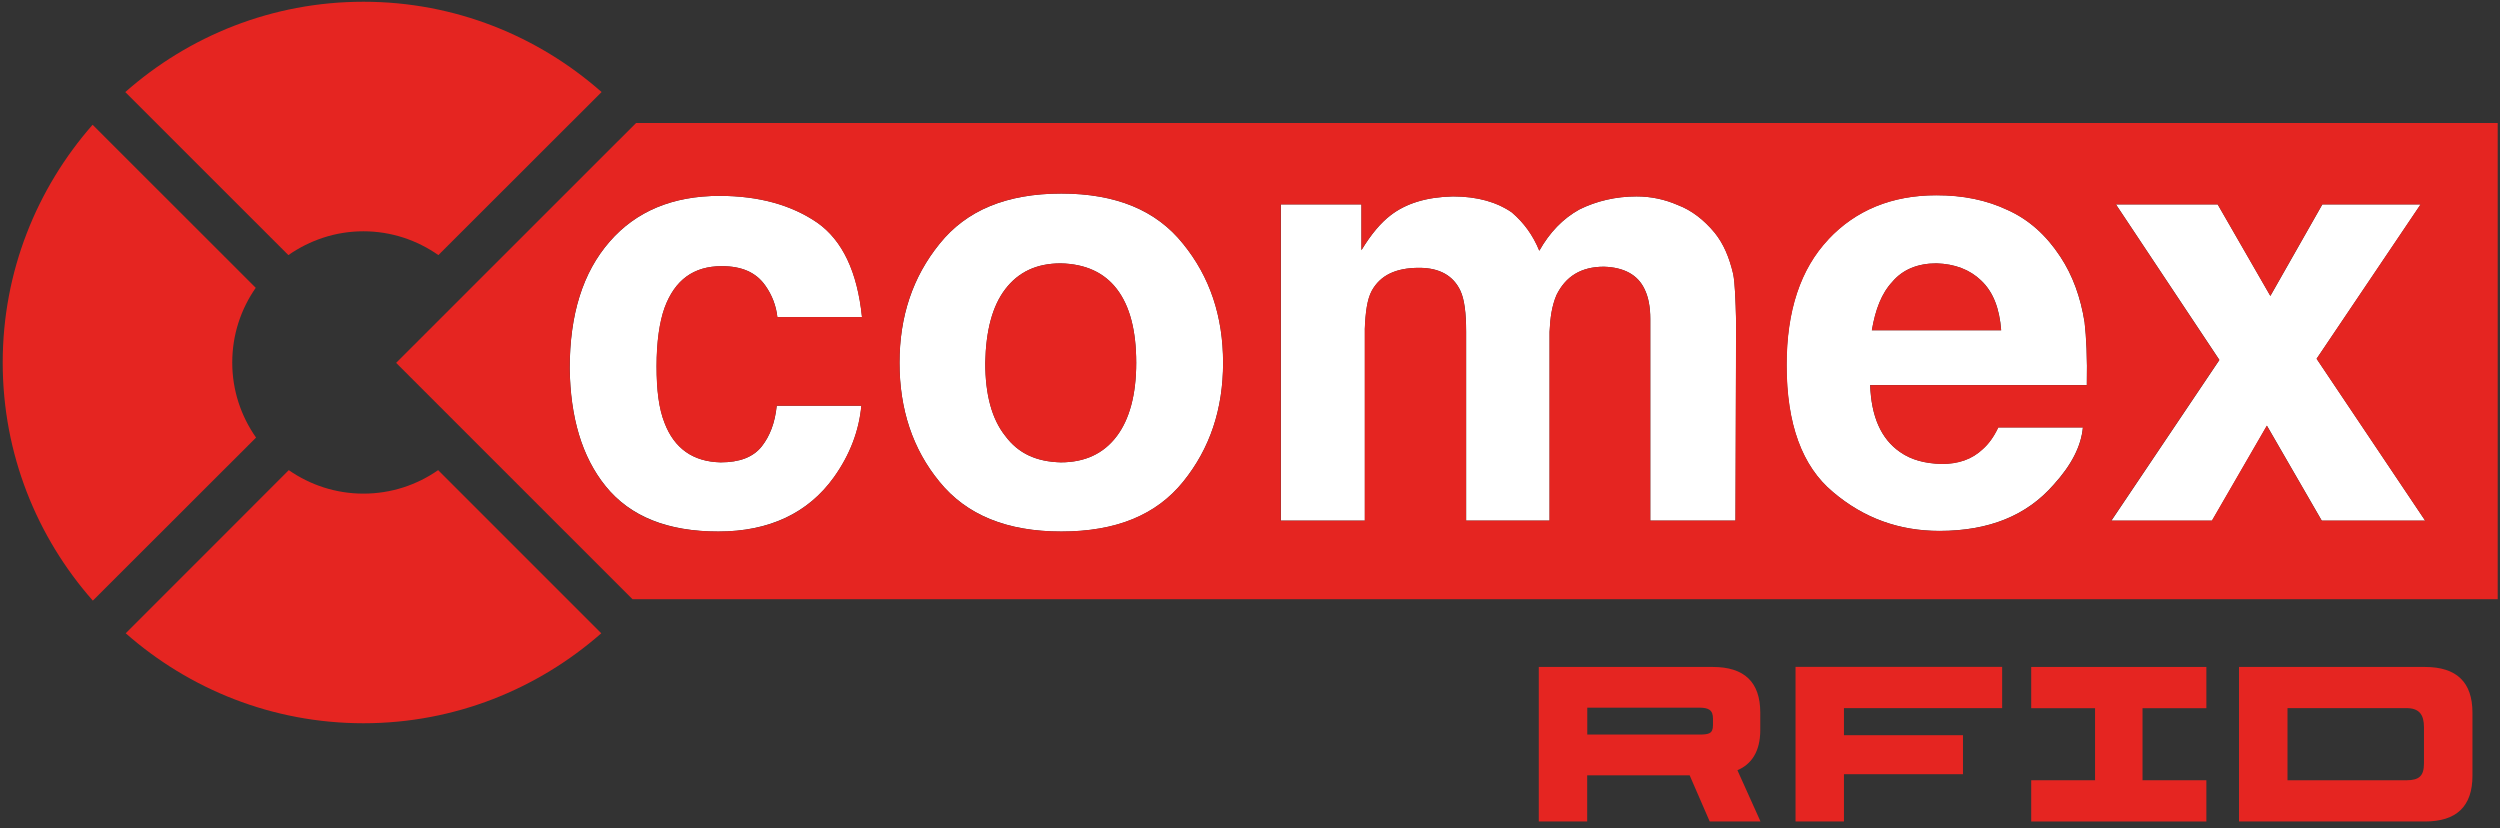 <svg width="314" height="104" viewBox="0 0 314 104" fill="none" xmlns="http://www.w3.org/2000/svg">
<rect x="0" y="0" width="314" height="104" fill="#333333" stroke="none"/>
<path d="M230.22 61.8C234.11 65.1 238.56 66.68 243.59 66.68C249.84 66.68 254.57 64.74 257.94 60.87C260.17 58.42 261.39 56.05 261.61 53.68H250.98C250.4 54.9 249.76 55.76 249.04 56.4C247.68 57.69 245.96 58.27 243.86 58.27C241.78 58.21 240.06 57.77 238.63 56.76C236.25 55.11 235.03 52.31 234.89 48.36H262.1C262.17 44.92 262.04 42.34 261.82 40.46C261.32 37.3 260.31 34.57 258.8 32.27C257.01 29.54 254.85 27.6 252.19 26.39C249.47 25.1 246.52 24.52 243.21 24.52C237.61 24.52 233.08 26.39 229.64 30.05C226.13 33.78 224.39 39.03 224.39 45.85C224.39 53.25 226.33 58.56 230.21 61.79L230.22 61.8ZM237.7 35.37C238.99 33.86 240.86 33.08 243.22 33.08C245.53 33.15 247.39 33.86 248.83 35.23C250.35 36.66 251.14 38.75 251.35 41.48H235.11C235.55 38.89 236.34 36.8 237.71 35.37H237.7Z" fill="white"/>
<path d="M133.3 66.76C140.2 66.76 145.23 64.68 148.6 60.51C151.97 56.34 153.62 51.39 153.62 45.57C153.62 39.75 151.98 34.79 148.6 30.63C145.22 26.4 140.13 24.31 133.3 24.31C126.47 24.31 121.38 26.4 118 30.63C114.64 34.79 112.98 39.75 112.98 45.57C112.98 51.39 114.63 56.41 118 60.51C121.39 64.68 126.49 66.76 133.3 66.76ZM126.27 36.31C127.92 34.15 130.22 33.08 133.23 33.08C136.33 33.15 138.69 34.23 140.28 36.31C141.92 38.45 142.71 41.55 142.71 45.57C142.71 49.59 141.85 52.67 140.28 54.76C138.62 56.98 136.25 58.07 133.23 58.07C130.22 57.99 127.92 56.99 126.27 54.76C124.55 52.6 123.75 49.52 123.75 45.57C123.83 41.55 124.63 38.45 126.27 36.31Z" fill="white"/>
<path d="M171.42 41.4C171.5 39.25 171.72 37.59 172.3 36.52C173.37 34.58 175.31 33.64 178.25 33.64C180.84 33.64 182.55 34.64 183.43 36.52C183.93 37.59 184.15 39.31 184.15 41.68V65.39H194.63V41.68C194.71 39.89 194.92 38.44 195.49 37.08C196.64 34.71 198.59 33.5 201.46 33.5C203.97 33.58 205.7 34.51 206.55 36.3C207.05 37.3 207.28 38.6 207.28 40.03V65.39H217.98L218.06 40.33C217.98 37.59 217.92 35.66 217.7 34.44C217.2 32.28 216.48 30.63 215.39 29.26C214.03 27.61 212.45 26.39 210.73 25.75C209.08 25.03 207.36 24.67 205.55 24.67C202.97 24.67 200.52 25.24 198.37 26.31C196.28 27.47 194.63 29.2 193.34 31.49C192.55 29.54 191.4 27.97 189.89 26.68C188.04 25.39 185.58 24.67 182.5 24.67C179.19 24.74 176.6 25.54 174.66 27.04C173.44 27.97 172.22 29.4 171 31.42V25.67H160.88V65.39H171.43V41.39L171.42 41.4Z" fill="white"/>
<path d="M76.58 30.34C73.2 34.22 71.56 39.47 71.56 46.28C71.64 52.39 73.07 57.36 76.08 61.08C79.17 64.89 83.92 66.76 90.23 66.76C96.54 66.76 101.51 64.46 104.75 59.93C106.75 57.13 107.9 54.11 108.19 50.96H97.56C97.34 53.11 96.7 54.76 95.69 56.05C94.61 57.42 92.89 58.07 90.51 58.07C87.07 57.99 84.7 56.34 83.47 53.11C82.75 51.31 82.47 48.94 82.47 45.99C82.47 43.04 82.83 40.46 83.47 38.67C84.76 35.15 87.13 33.43 90.66 33.43C93.18 33.43 94.97 34.22 96.12 35.86C96.99 37.08 97.49 38.44 97.64 39.82H108.27C107.69 34.14 105.82 30.2 102.66 27.97C99.42 25.75 95.33 24.6 90.38 24.6C84.49 24.6 79.89 26.54 76.58 30.34Z" fill="white"/>
<path d="M277.83 65.4L284.73 53.47L291.62 65.4H304.61L290.97 45.06L304.04 25.67H291.69L285.16 37.17L278.54 25.67H265.76L278.76 45.21L265.19 65.4H277.83Z" fill="white"/>
<path d="M221.09 91.7V89.51C221.09 85.68 219.1 83.77 215.12 83.77H193.27V103.18H199.35V97.38H212.22L214.74 103.18H221.12L218.22 96.74C219.95 96.01 221.09 94.43 221.09 91.7ZM215.15 91.07C215.15 92.17 214.62 92.26 213.37 92.26H199.36V88.88H213.37C214.6 88.88 215.15 89.16 215.15 90.26V91.07Z" fill="#E52521"/>
<path d="M225.51 103.18H231.6V97.24C231.6 97.24 244.86 97.24 246.55 97.24V92.34H231.6V88.94H251.47V83.76H225.52V103.17L225.51 103.18Z" fill="#E52521"/>
<path d="M255.12 88.95H263.14V98H255.12V103.18H277.12V98H269.1V88.95H277.12V83.77H255.12V88.95Z" fill="#E52521"/>
<path d="M304.57 83.77H281.22V103.18H304.57C308.55 103.18 310.54 101.27 310.54 97.44V89.51C310.54 85.68 308.55 83.77 304.57 83.77ZM304.45 95.89C304.45 97.44 303.86 98 302.26 98H287.31V88.94H302.26C303.87 88.94 304.45 89.78 304.45 91.33V95.89Z" fill="#E52521"/>
<path d="M133.23 58.07C136.25 58.07 138.62 56.99 140.28 54.76C141.85 52.67 142.71 49.59 142.71 45.57C142.71 41.55 141.92 38.45 140.28 36.31C138.69 34.23 136.33 33.15 133.23 33.08C130.22 33.08 127.92 34.15 126.27 36.31C124.63 38.45 123.82 41.55 123.75 45.57C123.75 49.53 124.55 52.61 126.27 54.76C127.92 56.98 130.22 57.99 133.23 58.07Z" fill="#E52521"/>
<path d="M248.83 35.23C247.4 33.86 245.53 33.15 243.22 33.08C240.86 33.08 238.99 33.86 237.7 35.37C236.33 36.81 235.54 38.89 235.1 41.48H251.34C251.13 38.75 250.34 36.66 248.82 35.23H248.83Z" fill="#E52521"/>
<path d="M49.75 45.57L79.44 75.26H313.71V15.45H79.89L49.75 45.58V45.57ZM265.76 25.67H278.54L285.15 37.16L291.68 25.67H304.02L290.96 45.06L304.6 65.39H291.6L284.71 53.46L277.81 65.39H265.17L278.74 45.21L265.75 25.67H265.76ZM229.65 30.06C233.1 26.4 237.63 24.53 243.22 24.53C246.53 24.53 249.48 25.11 252.2 26.4C254.86 27.61 257.02 29.55 258.81 32.28C260.33 34.58 261.33 37.31 261.83 40.47C262.04 42.35 262.18 44.92 262.11 48.37H234.9C235.04 52.32 236.26 55.12 238.64 56.77C240.07 57.78 241.79 58.21 243.87 58.28C245.96 58.28 247.68 57.71 249.05 56.41C249.77 55.77 250.41 54.91 250.99 53.69H261.62C261.4 56.05 260.18 58.43 257.95 60.88C254.57 64.75 249.84 66.69 243.6 66.69C238.57 66.69 234.12 65.11 230.23 61.81C226.35 58.58 224.41 53.26 224.41 45.87C224.41 39.05 226.14 33.8 229.66 30.07L229.65 30.06ZM160.87 25.67H170.99V31.42C172.21 29.4 173.44 27.97 174.65 27.04C176.59 25.54 179.18 24.74 182.49 24.67C185.56 24.67 188.02 25.39 189.88 26.68C191.39 27.97 192.54 29.55 193.33 31.49C194.62 29.2 196.27 27.47 198.36 26.31C200.51 25.24 202.95 24.67 205.54 24.67C207.35 24.67 209.07 25.03 210.72 25.75C212.44 26.4 214.02 27.61 215.38 29.26C216.47 30.63 217.18 32.28 217.69 34.44C217.92 35.66 217.98 37.59 218.05 40.33L217.97 65.39H207.27V40.03C207.27 38.59 207.04 37.3 206.54 36.3C205.69 34.51 203.96 33.57 201.45 33.5C198.58 33.5 196.63 34.72 195.48 37.08C194.91 38.45 194.7 39.89 194.62 41.68V65.39H184.14V41.68C184.14 39.3 183.92 37.58 183.42 36.52C182.54 34.65 180.83 33.64 178.24 33.64C175.3 33.64 173.36 34.58 172.29 36.52C171.71 37.59 171.49 39.24 171.41 41.4V65.4H160.86V25.68L160.87 25.67ZM118 30.63C121.39 26.4 126.41 24.31 133.3 24.31C140.19 24.31 145.23 26.4 148.6 30.63C151.97 34.79 153.62 39.75 153.62 45.57C153.62 51.39 151.98 56.34 148.6 60.51C145.22 64.68 140.19 66.76 133.3 66.76C126.41 66.76 121.38 64.68 118 60.51C114.64 56.42 112.98 51.46 112.98 45.57C112.98 39.68 114.63 34.79 118 30.63ZM102.65 27.97C105.81 30.2 107.68 34.15 108.26 39.82H97.63C97.48 38.45 96.98 37.08 96.11 35.86C94.96 34.22 93.17 33.43 90.65 33.43C87.13 33.43 84.76 35.15 83.46 38.67C82.82 40.46 82.46 42.91 82.46 45.99C82.46 49.07 82.75 51.31 83.46 53.11C84.69 56.34 87.06 57.99 90.5 58.07C92.88 58.07 94.6 57.42 95.68 56.05C96.68 54.76 97.33 53.11 97.55 50.96H108.18C107.89 54.11 106.74 57.13 104.74 59.93C101.49 64.46 96.69 66.76 90.22 66.76C83.75 66.76 79.16 64.89 76.07 61.08C73.06 57.36 71.63 52.39 71.55 46.28C71.55 39.47 73.19 34.22 76.57 30.34C79.88 26.54 84.47 24.6 90.37 24.6C95.32 24.6 99.42 25.75 102.65 27.97Z" fill="#E52521"/>
<path d="M45.64 62C42.16 62 38.93 60.9 36.27 59.05L15.79 79.54C23.76 86.55 34.2 90.84 45.65 90.84C57.1 90.84 67.54 86.55 75.52 79.54L55.03 59.05C52.37 60.9 49.15 62 45.65 62H45.64Z" fill="#E52521"/>
<path d="M15.73 11.56L36.22 32.04C38.89 30.18 42.13 29.05 45.64 29.05C49.15 29.05 52.39 30.17 55.06 32.04L75.56 11.56C67.57 4.52 57.13 0.22 45.65 0.22C34.17 0.22 23.72 4.52 15.74 11.56H15.73Z" fill="#E52521"/>
<path d="M29.17 45.54C29.17 42.04 30.26 38.82 32.12 36.15L11.63 15.67C4.63 23.65 0.34 34.08 0.34 45.54C0.34 57 4.62 67.46 11.66 75.44L32.16 54.96C30.28 52.28 29.17 49.04 29.17 45.54Z" fill="#E52521"/>
</svg>
